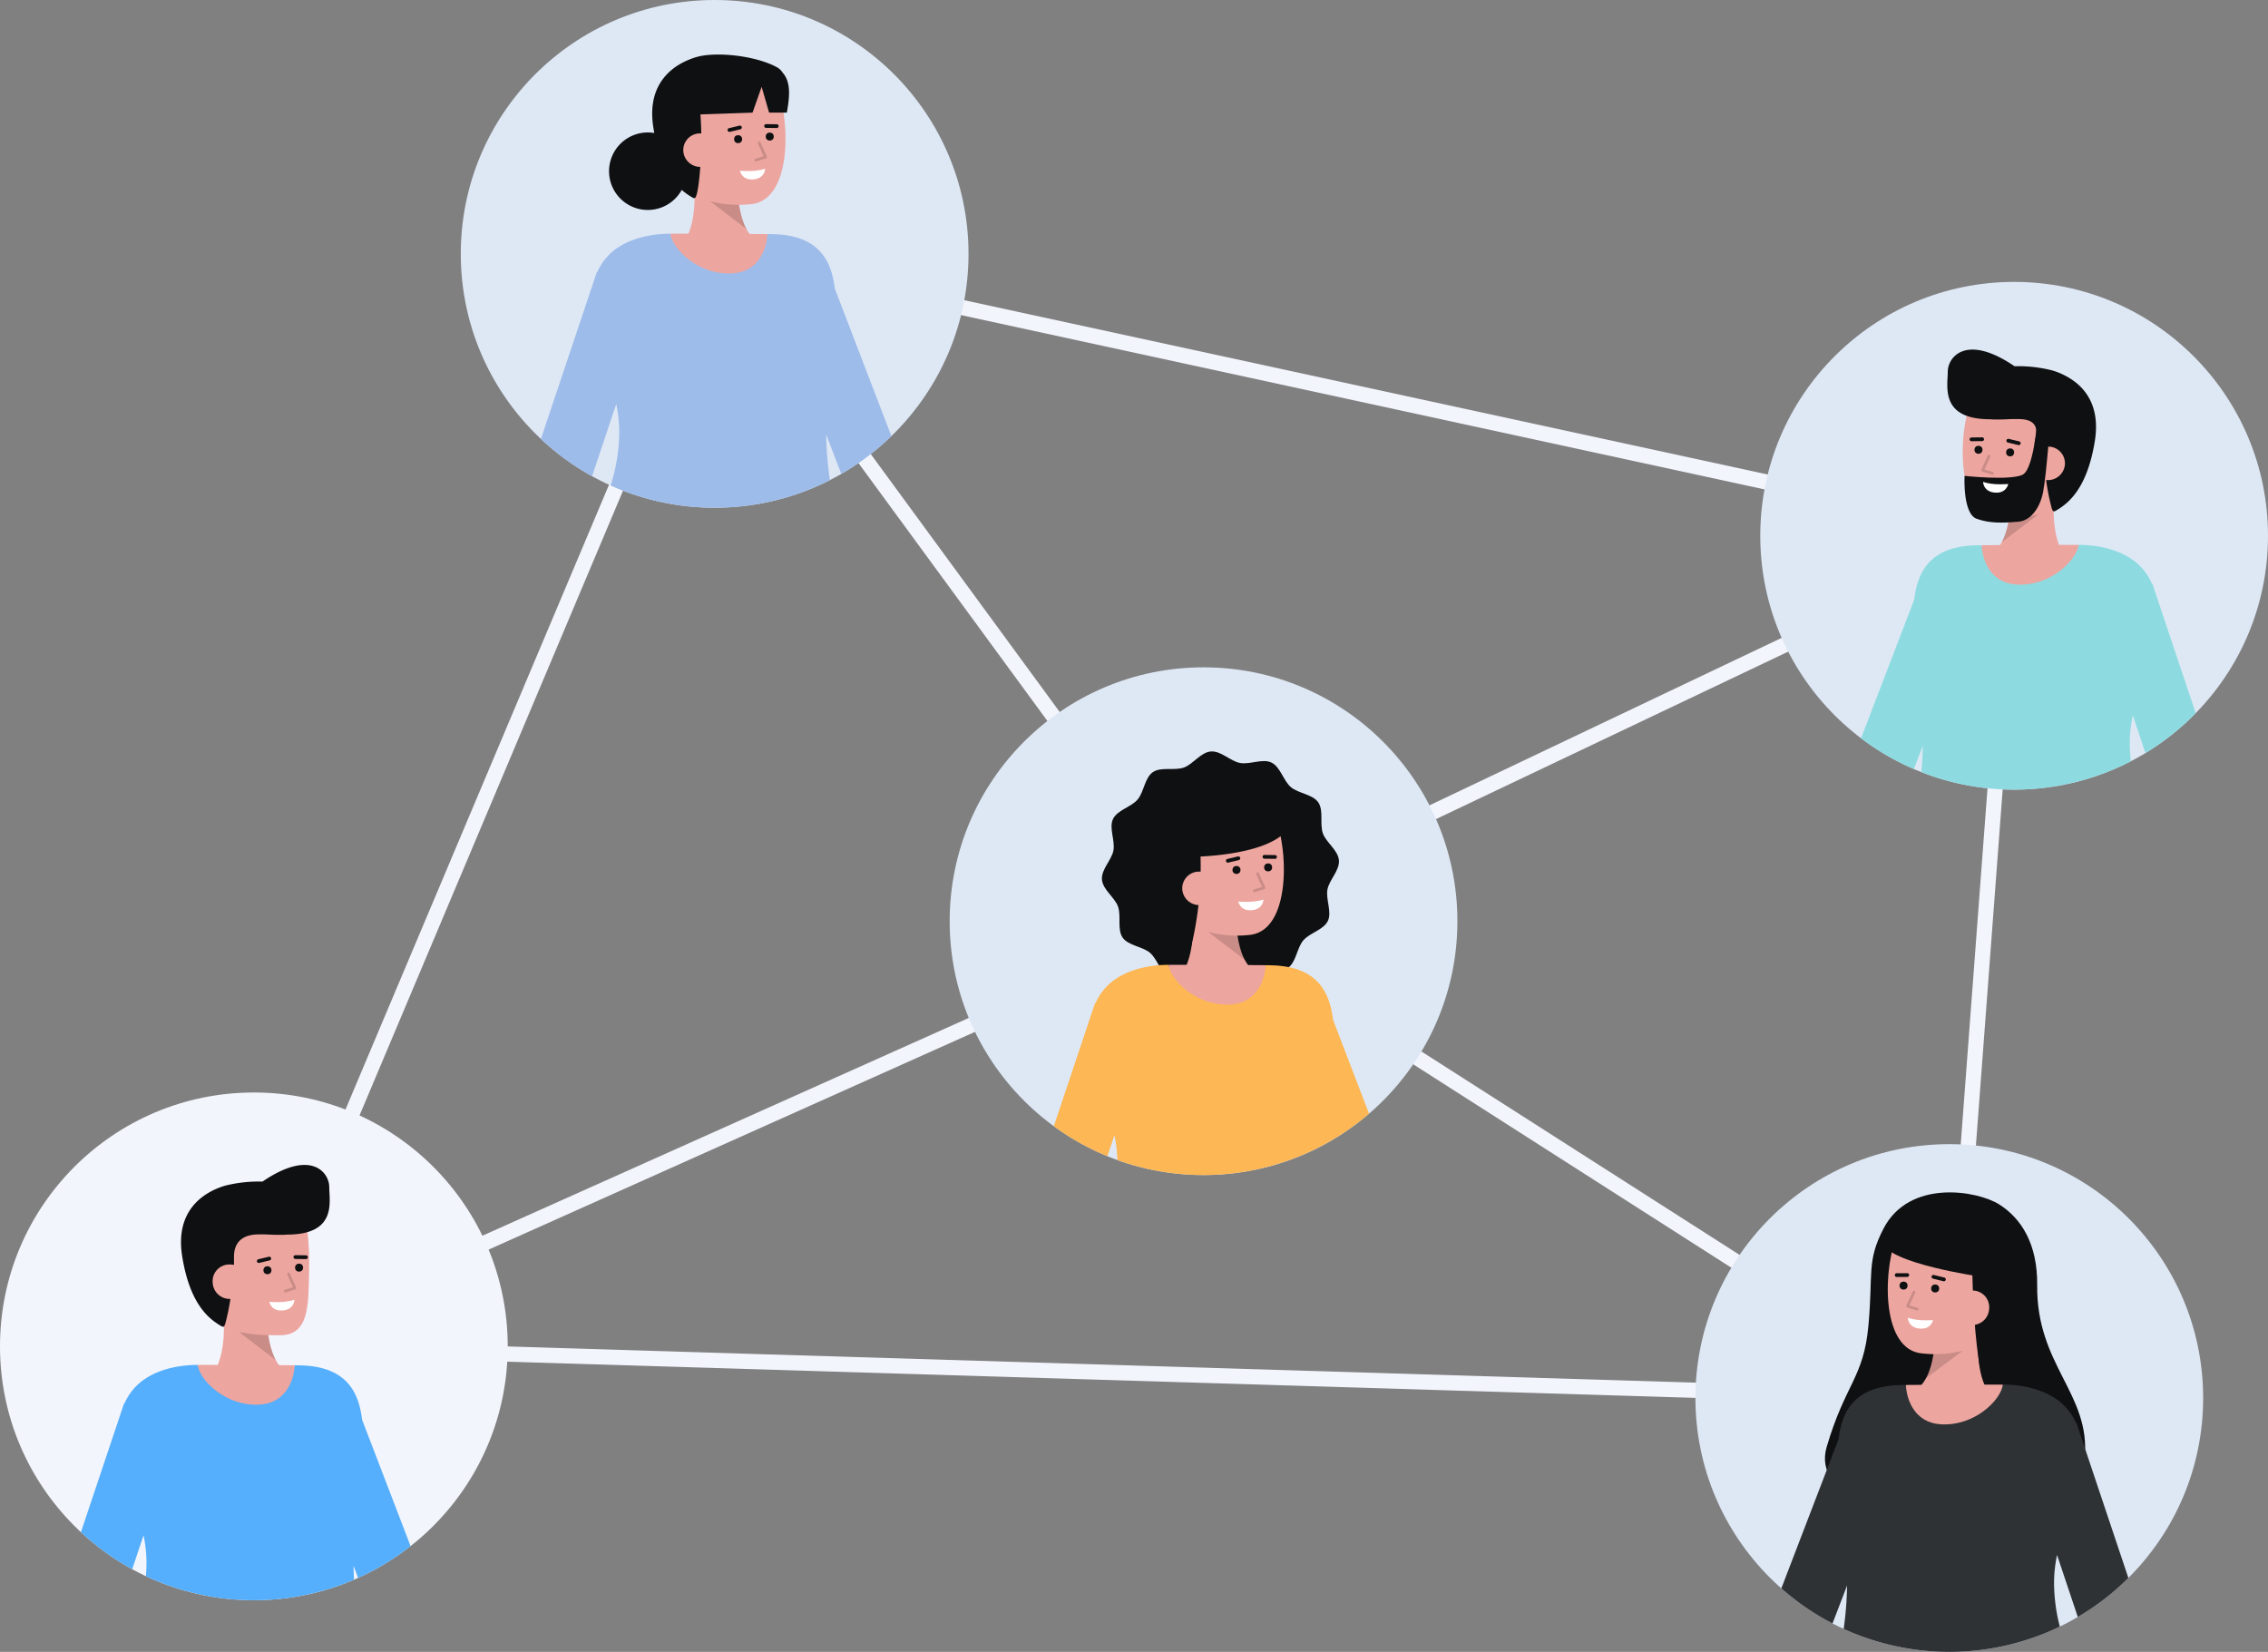 <svg id="Layer_1" data-name="Layer 1" xmlns="http://www.w3.org/2000/svg" viewBox="0 0 893.391 650.699">
  <rect x="0" y="0" width="893.391" height="650.699" fill="#808080" stroke="none"/>
  <g>
    <path d="M770.623,553.785,95.535,533.216,279.711,96.541,796.579,208.668l-.2,2.6Zm-666.159-26.3L765.07,547.613,790.2,213.425l-506.9-109.966Z" fill="#f3f5fd"/>
    <polygon points="473.134 366.648 279.088 101.773 283.928 98.227 475.041 359.098 792.103 208.337 794.679 213.756 473.134 366.648" fill="#f3f5fd"/>
    <polygon points="766.23 553.227 473.835 366.273 101.225 533.089 98.774 527.613 474.339 359.473 769.462 548.172 766.23 553.227" fill="#f3f5fd"/>
  </g>
  <circle cx="281.508" cy="100" r="100" fill="#dee8f5"/>
  <circle cx="793.391" cy="211.047" r="100" fill="#dee8f5"/>
  <circle cx="474.087" cy="362.873" r="100" fill="#dee8f5"/>
  <circle cx="100" cy="530.351" r="100" fill="#f3f5fd"/>
  <circle cx="767.846" cy="550.699" r="100" fill="#dee8f5"/>
  <g>
    <path d="M527.421,338.9c.325,4-3.842,7.725-4.529,11.5-.711,3.9,1.838,8.855.175,12.354-1.687,3.55-7.155,4.7-9.684,7.677s-2.785,8.557-6.016,10.794c-3.186,2.2-8.486.487-12.221,1.817-3.609,1.285-6.613,6-10.614,6.323s-7.724-3.843-11.494-4.53c-3.9-.711-8.855,1.838-12.355.175-3.549-1.687-4.7-7.155-7.676-9.684s-8.557-2.784-10.794-6.016c-2.205-3.186-.487-8.486-1.817-12.22-1.286-3.61-6-6.614-6.323-10.615s3.843-7.724,4.53-11.494c.711-3.9-1.838-8.855-.175-12.355,1.687-3.549,7.155-4.7,9.684-7.676s2.784-8.557,6.016-10.794c3.185-2.2,8.486-.487,12.22-1.817,3.61-1.286,6.614-6,10.614-6.323s7.725,3.843,11.5,4.53c3.9.711,8.855-1.838,12.354-.175,3.55,1.687,4.7,7.155,7.677,9.684s8.557,2.784,10.794,6.016c2.2,3.185.487,8.486,1.817,12.22C522.384,331.9,527.1,334.9,527.421,338.9Z" fill="#0f1011"/>
    <path d="M463.086,385.937s8.434-4.462,6.572-27.421l17.421-3.214s-1.976,20.58,6.83,27.123Z" fill="#eda59f"/>
    <g opacity="0.15">
      <path d="M490.344,378.119l-14.46-11.083,11.365-.108A31.343,31.343,0,0,0,490.344,378.119Z"/>
    </g>
    <path d="M459.783,349.606c1.2,6.966,5,13.565,11.136,15.82a44.156,44.156,0,0,0,21.1,2.87c19.069-1.546,15.336-44.906,6.291-53.336s-35.618-3.12-38.863,10.963C457.771,333.207,458.641,342.975,459.783,349.606Z" fill="#eda59f"/>
    <g>
      <circle cx="487.065" cy="342.685" r="1.579" fill="#0f1011"/>
      <circle cx="499.529" cy="341.675" r="1.579" fill="#0f1011"/>
      <path d="M502.27,338.311h-.01l-4.184-.057a.742.742,0,0,1-.733-.752.734.734,0,0,1,.752-.732l4.185.056a.743.743,0,0,1-.01,1.485Z" fill="#0f1011"/>
      <path d="M483.659,339.82a.742.742,0,0,1-.172-1.464l4.127-.989a.742.742,0,1,1,.345,1.443l-4.126.989A.746.746,0,0,1,483.659,339.82Z" fill="#0f1011"/>
      <path d="M487.785,355.127s5.831.621,9.919-.8c0,0-.035,3.841-4.65,4.215S487.785,355.127,487.785,355.127Z" fill="#fff"/>
    </g>
    <path d="M472.629,331.572a136.7,136.7,0,0,1-5.305,48.414s-13.293-22.923-15.349-42.008c-1.928-17.891,11.265-28.441,20.173-30.425,33.853-7.538,36.289,17.191,36.289,17.191-6.167,12.824-39.472,12.768-39.472,12.768" fill="#0f1011"/>
    <path d="M479.083,349.487a6.7,6.7,0,0,1-13.35,1.082,6.586,6.586,0,0,1,6.133-7.216C476.64,343.2,478.784,345.8,479.083,349.487Z" fill="#eda59f"/>
    <g opacity="0.15">
      <path d="M494.071,351.454a.545.545,0,0,1-.16-1.066l3.214-.984-2.243-5.007a.545.545,0,1,1,1-.446l2.5,5.57a.547.547,0,0,1-.338.745l-3.805,1.164A.553.553,0,0,1,494.071,351.454Z"/>
    </g>
  </g>
  <g>
    <g>
      <path d="M331.389,186.693l-5.94-15.5a137.847,137.847,0,0,0,1.469,17.93,100.265,100.265,0,0,1-86.389,2.13,70.051,70.051,0,0,0,3.389-21.66,53.077,53.077,0,0,0-1.179-10.41l-9.51,28.41a99.962,99.962,0,0,1-20.16-14.68l22.03-65.76.16.06a22.153,22.153,0,0,1,4.75-6.95c4.99-4.98,13.59-8.19,24.079-8.2.781,6.11,37.911,6.13,38.2.14,1.41.02,2.52.04,3.2.07,16.179.7,21.94,9.32,23.34,21.35l22.3,58.16A99.849,99.849,0,0,1,331.389,186.693Z" fill="#9ebcea"/>
      <path d="M302.286,92.2c-.283,6-3.543,14.817-13.606,15.482-13.41.883-23.811-9.507-24.6-15.623h.033C277.32,92.059,294.589,92.081,302.286,92.2Z" fill="#eda59f"/>
    </g>
    <g>
      <path d="M266.81,98.09s8.431-4.469,6.548-27.426l17.418-3.23s-1.957,20.582,6.855,27.117Z" fill="#eda59f"/>
      <g opacity="0.15">
        <path d="M294.062,90.248l-14.47-11.07,11.365-.118A31.333,31.333,0,0,0,294.062,90.248Z"/>
      </g>
      <path d="M263.475,61.762c1.206,6.965,5.007,13.561,11.151,15.81a44.152,44.152,0,0,0,21.1,2.852c19.068-1.564,15.3-44.92,6.243-53.341s-35.621-3.089-38.853,11C261.449,45.365,262.328,55.133,263.475,61.762Z" fill="#eda59f"/>
      <path d="M308.263,28.58a6.065,6.065,0,0,0-2.311-2.137c-8.468-4.605-24.16-6.2-31.7-3.943-8.743,2.616-19.707,9.947-16.894,27.72.118.748.246,1.469.378,2.177a15.262,15.262,0,1,0,10.8,22.418,26.934,26.934,0,0,0,4.185,2.969c1.043.62,1.3.115,1.658-1.044,1.264-4.045,2.5-20.047,1.515-31.666l20.547-.71,3.579-10.186,2.935,10.186h7C310.884,38.845,311.851,32.589,308.263,28.58Z" fill="#0f1011"/>
      <g>
        <circle cx="290.752" cy="54.818" r="1.579" fill="#0f1011"/>
        <circle cx="303.214" cy="53.796" r="1.579" fill="#0f1011"/>
        <path d="M305.952,50.429h-.009l-4.185-.052a.743.743,0,0,1-.733-.752.774.774,0,0,1,.751-.732l4.184.052a.742.742,0,0,1-.008,1.484Z" fill="#0f1011"/>
        <path d="M287.341,51.955a.742.742,0,0,1-.173-1.464l4.126-.993a.742.742,0,1,1,.348,1.443l-4.126.994A.746.746,0,0,1,287.341,51.955Z" fill="#0f1011"/>
      </g>
      <path d="M282.534,58.683a6.7,6.7,0,0,1-13.35,1.095,6.586,6.586,0,0,1,6.128-7.222C280.085,52.4,282.231,55,282.534,58.683Z" fill="#eda59f"/>
      <g opacity="0.15">
        <path d="M297.764,63.58a.545.545,0,0,1-.16-1.066l3.213-.987-2.248-5.005a.545.545,0,0,1,1-.447l2.5,5.569a.544.544,0,0,1-.337.744l-3.8,1.168A.559.559,0,0,1,297.764,63.58Z"/>
      </g>
      <path d="M291.482,67.259s5.832.615,9.919-.813c0,0-.032,3.84-4.647,4.219S291.482,67.259,291.482,67.259Z" fill="#fff"/>
    </g>
  </g>
  <g>
    <g>
      <path d="M815.748,221.472s-8.431-4.47-6.548-27.426l-17.418-3.23s1.957,20.582-6.855,27.117Z" fill="#eda59f"/>
      <g opacity="0.15">
        <path d="M788.5,213.63l14.47-11.07-11.365-.118A31.338,31.338,0,0,1,788.5,213.63Z"/>
      </g>
      <path d="M819.083,185.144c-1.206,6.965-5.007,13.56-11.151,15.81a44.152,44.152,0,0,1-21.1,2.852c-19.068-1.564-15.3-44.92-6.243-53.342s35.621-3.088,38.853,11C821.109,168.747,820.23,178.515,819.083,185.144Z" fill="#eda59f"/>
      <path d="M767.247,146.44c0-5.759,7.167-15.195,26.287-2.183l.019.012a54.412,54.412,0,0,1,14.75,1.613,27.776,27.776,0,0,1,9.5,4.884h0c5.321,4.318,9.2,11.42,7.393,22.836-3.14,19.836-11.265,25.13-15.361,27.563-1.043.62-1.3.115-1.658-1.043a88.535,88.535,0,0,1-2.43-13.049c-.623-4.585-4.737-7.491-4.24-12.975.174-1.917,3.261-8.943-6.292-9.02-5.374-.043-3.365.17-9.1.17-.817,0-1.539-.037-2.2-.1l-.007,0C764.107,165.155,767.247,152.2,767.247,146.44Z" fill="#0f1011"/>
      <path d="M800.024,182.065a6.7,6.7,0,0,0,13.35,1.094,6.586,6.586,0,0,0-6.128-7.221C802.473,175.782,800.327,178.379,800.024,182.065Z" fill="#eda59f"/>
      <path d="M802.966,160.82l4.932,1.806s-1.749,24.637-3.129,31.372-5.241,11.12-9.617,11.5c-6.719.576-11.588.622-16.517-1.14-5.558-1.986-4.779-16.9-4.779-16.9s17.885,1.938,22.834-.439S802.966,160.82,802.966,160.82Z" fill="#0f1011"/>
      <g>
        <circle cx="791.806" cy="178.199" r="1.579" fill="#0f1011"/>
        <circle cx="779.344" cy="177.177" r="1.579" fill="#0f1011"/>
        <path d="M776.606,173.811a.742.742,0,0,1-.01-1.484l4.186-.053h.01a.742.742,0,0,1,.009,1.484l-4.185.053Z" fill="#0f1011"/>
        <path d="M795.216,175.336a.744.744,0,0,1-.174-.02l-4.126-.993a.742.742,0,1,1,.347-1.443l4.126.993a.742.742,0,0,1-.173,1.463Z" fill="#0f1011"/>
      </g>
      <g opacity="0.15">
        <path d="M784.794,186.961a.545.545,0,0,0,.16-1.066l-3.213-.987,2.247-5a.545.545,0,0,0-.994-.446l-2.5,5.569a.544.544,0,0,0,.337.744l3.8,1.167A.522.522,0,0,0,784.794,186.961Z"/>
      </g>
      <path d="M791.076,190.641s-5.832.615-9.919-.814c0,0,.032,3.841,4.647,4.219S791.076,190.641,791.076,190.641Z" fill="#fff"/>
    </g>
    <g>
      <path d="M864.918,280.913a99.844,99.844,0,0,1-19.809,15.73l-4.981-14.88a52.971,52.971,0,0,0-1.179,10.4,71.679,71.679,0,0,0,.41,7.71,100.225,100.225,0,0,1-82.5,4.28c.28-3.12.479-6.57.559-10.39l-3.519,9.18a98.854,98.854,0,0,1-20.811-12.13l20.951-54.63c1.4-12.02,7.16-20.64,23.33-21.34.69-.03,1.79-.05,3.21-.07.28,5.99,37.42,5.97,38.2-.14,10.49.01,19.09,3.22,24.07,8.21a21.837,21.837,0,0,1,4.75,6.94l.17-.06Z" fill="#8ddbe0"/>
      <path d="M780.578,214.771c.283,6,3.543,14.817,13.606,15.482,13.41.883,23.811-9.507,24.6-15.623h-.033C805.544,214.63,788.275,214.651,780.578,214.771Z" fill="#eda59f"/>
    </g>
  </g>
  <path d="M893.389,211.043a100.168,100.168,0,0,1-48.28,85.6c-1.88,1.14-3.79,2.22-5.75,3.23a100.225,100.225,0,0,1-82.5,4.28c-1-.38-1.981-.79-2.96-1.21a100.193,100.193,0,0,1-60.51-91.9,100,100,0,0,1,200,0Z" fill="none"/>
  <g>
    <g>
      <path d="M802.467,506.224c.167-16.211-6.24-26.256-14.927-31.772-8.571-5.442-35.449-10.179-45.64,9.577-6.65,12.892-4.025,17.5-5.908,38.149s-9.121,22.815-16.46,47.842c-5.756,19.632,26.488,30.054,54.416,29.153s45.626-7.082,47.247-24.843C823.52,548.841,802.139,537.992,802.467,506.224Z" fill="#0f1011"/>
      <path d="M785.828,551.043s-8.388-4.547-6.3-27.485l-17.387-3.389s1.768,20.6-7.1,27.052Z" fill="#eda59f"/>
      <g opacity="0.15">
        <path d="M758.65,542.951l14.571-10.937-11.364-.221A31.349,31.349,0,0,1,758.65,542.951Z"/>
      </g>
      <path d="M789.5,514.747c-1.269,6.954-5.13,13.514-11.294,15.707a44.155,44.155,0,0,1-21.13,2.658c-19.053-1.738-14.884-45.058-5.754-53.4s35.648-2.762,38.751,11.353C791.673,498.369,790.705,508.129,789.5,514.747Z" fill="#eda59f"/>
      <g>
        <circle cx="762.285" cy="507.553" r="1.579" fill="#0f1011"/>
        <circle cx="749.832" cy="506.416" r="1.579" fill="#0f1011"/>
        <path d="M747.132,503.025a.742.742,0,0,1,0-1.484l4.186-.015h0a.743.743,0,0,1,0,1.485l-4.186.014Z" fill="#0f1011"/>
        <path d="M765.728,504.721a.761.761,0,0,1-.182-.022l-4.117-1.03a.742.742,0,0,1,.362-1.44l4.117,1.03a.742.742,0,0,1-.18,1.462Z" fill="#0f1011"/>
        <path d="M761.44,519.987s-5.837.561-9.911-.9c0,0,0,3.84,4.608,4.261S761.44,519.987,761.44,519.987Z" fill="#fff"/>
      </g>
      <path d="M776.833,496.585c.414,31.457,3.446,43.677,3.446,43.677s14.895-18,17.142-37.063c2.108-17.871-10.978-28.554-19.865-30.627-33.776-7.878-36.121,16.758-36.121,16.758,2.183,8.405,39.055,13.619,39.055,13.619" fill="#0f1011"/>
      <path d="M770.2,514.434a6.7,6.7,0,1,0,13.338,1.217,6.587,6.587,0,0,0-6.06-7.278C772.705,508.174,770.535,510.751,770.2,514.434Z" fill="#eda59f"/>
      <g opacity="0.15">
        <path d="M755.2,516.25a.545.545,0,0,0,.165-1.064l-3.2-1.017,2.293-4.983a.545.545,0,1,0-.99-.456l-2.552,5.544a.547.547,0,0,0,.33.748l3.792,1.2A.56.56,0,0,0,755.2,516.25Z"/>
      </g>
    </g>
    <g>
      <path d="M810.3,612.543a53.081,53.081,0,0,0-1.18,10.41,69.392,69.392,0,0,0,2.27,17.8,100.211,100.211,0,0,1-85.15.9,138.76,138.76,0,0,0,1.349-17.1l-5.739,14.96a99.95,99.95,0,0,1-20.16-13.83l22.52-58.71c1.39-12.02,7.15-20.64,23.33-21.34.69-.03,1.79-.05,3.21-.08.28,6,37.419,5.98,38.2-.14,10.49.01,19.09,3.23,24.07,8.21a21.986,21.986,0,0,1,4.75,6.95l.17-.06,20.45,61.06a99.666,99.666,0,0,1-19.92,15.38Z" fill="#2f3235"/>
      <path d="M750.747,545.558c.284,6,3.544,14.816,13.606,15.482,13.41.883,23.811-9.507,24.6-15.624h-.033C775.714,545.416,758.444,545.438,750.747,545.558Z" fill="#eda59f"/>
    </g>
  </g>
  <g>
    <path d="M539.289,438.693a100.127,100.127,0,0,1-99.14,18.27,54.406,54.406,0,0,0-1.17-9.77l-2.76,8.25a98.971,98.971,0,0,1-21.11-11.82l16.229-48.46.171.05a21.948,21.948,0,0,1,4.75-6.94c4.98-4.99,13.579-8.2,24.07-8.21.78,6.11,37.92,6.14,38.2.14,1.42.02,2.52.04,3.21.08,16.17.69,21.929,9.32,23.33,21.34Z" fill="#fdb754"/>
    <path d="M498.529,380.2c-.284,6-3.544,14.816-13.607,15.481-13.409.883-23.81-9.507-24.6-15.623h.033C473.562,380.061,490.831,380.083,498.529,380.2Z" fill="#eda59f"/>
  </g>
  <g>
    <g>
      <path d="M81.406,543.636s8.431-4.47,6.548-27.426l17.418-3.23s-1.957,20.582,6.855,27.116Z" fill="#eda59f"/>
      <g opacity="0.15">
        <path d="M108.658,535.793l-14.47-11.069,11.365-.118A31.327,31.327,0,0,0,108.658,535.793Z"/>
      </g>
      <path d="M78.071,507.308c1.206,6.965,5.007,13.56,11.151,15.81,7.293,2.671,12.7,2.851,21.1,2.851,11.475,0,11.1-11.967,11.418-24.026.323-12.108-.639-25.1-5.175-29.315-9.052-8.422-35.621-3.088-38.853,11C76.045,490.91,76.924,500.678,78.071,507.308Z" fill="#eda59f"/>
      <path d="M129.7,467.613c0-5.759-7.167-15.195-26.287-2.184l-.02.013a54.324,54.324,0,0,0-14.749,1.613C79.9,469.671,68.935,477,71.748,494.774c3.141,19.836,11.266,25.131,15.361,27.564,1.044.62,1.3.115,1.658-1.043A88.347,88.347,0,0,0,91.2,508.246a71.909,71.909,0,0,0,.968-12.975c0-1.925.011-8.943,9.564-9.02,5.373-.044,3.365.17,9.1.17.817,0,1.54-.038,2.205-.1l.007,0C132.838,486.328,129.7,473.372,129.7,467.613Z" fill="#0f1011"/>
      <g>
        <circle cx="105.347" cy="500.363" r="1.579" fill="#0f1011"/>
        <circle cx="117.81" cy="499.341" r="1.579" fill="#0f1011"/>
        <path d="M120.547,495.975h-.008l-4.185-.053a.742.742,0,0,1,.009-1.484h.009l4.184.052a.743.743,0,0,1-.009,1.485Z" fill="#0f1011"/>
        <path d="M101.937,497.5a.742.742,0,0,1-.173-1.463l4.126-.993a.742.742,0,1,1,.348,1.443l-4.126.993A.752.752,0,0,1,101.937,497.5Z" fill="#0f1011"/>
      </g>
      <path d="M97.13,504.229a6.7,6.7,0,1,1-13.35,1.094,6.587,6.587,0,0,1,6.128-7.222C94.681,497.946,96.827,500.542,97.13,504.229Z" fill="#eda59f"/>
      <g opacity="0.15">
        <path d="M112.36,509.125a.545.545,0,0,1-.16-1.066l3.213-.986-2.248-5a.545.545,0,0,1,.995-.447l2.5,5.568a.544.544,0,0,1-.337.744l-3.8,1.168A.527.527,0,0,1,112.36,509.125Z"/>
      </g>
      <path d="M106.078,512.8s5.832.615,9.919-.813c0,0-.032,3.841-4.647,4.219S106.078,512.8,106.078,512.8Z" fill="#fff"/>
    </g>
    <g>
      <path d="M141.079,621.553l-1.83-4.76c.04,1.92.11,3.74.21,5.47a100.234,100.234,0,0,1-81.98-1.38c.149-1.81.23-3.7.23-5.69a53.818,53.818,0,0,0-1.17-10.41l-4.47,13.35a99.76,99.76,0,0,1-20.191-14.58l17.011-50.8.17.06a22.119,22.119,0,0,1,4.75-6.95c4.98-4.98,13.58-8.19,24.069-8.2.79,6.11,37.921,6.13,38.2.14,1.42.02,2.52.04,3.21.07,16.18.7,21.94,9.32,23.33,21.34l19.11,49.82A100.033,100.033,0,0,1,141.079,621.553Z" fill="#55affc"/>
      <path d="M116.082,537.8c-.283,6-3.543,14.817-13.606,15.482-13.41.883-23.811-9.507-24.6-15.623h.033C91.116,537.659,108.385,537.68,116.082,537.8Z" fill="#eda59f"/>
    </g>
  </g>
</svg>
